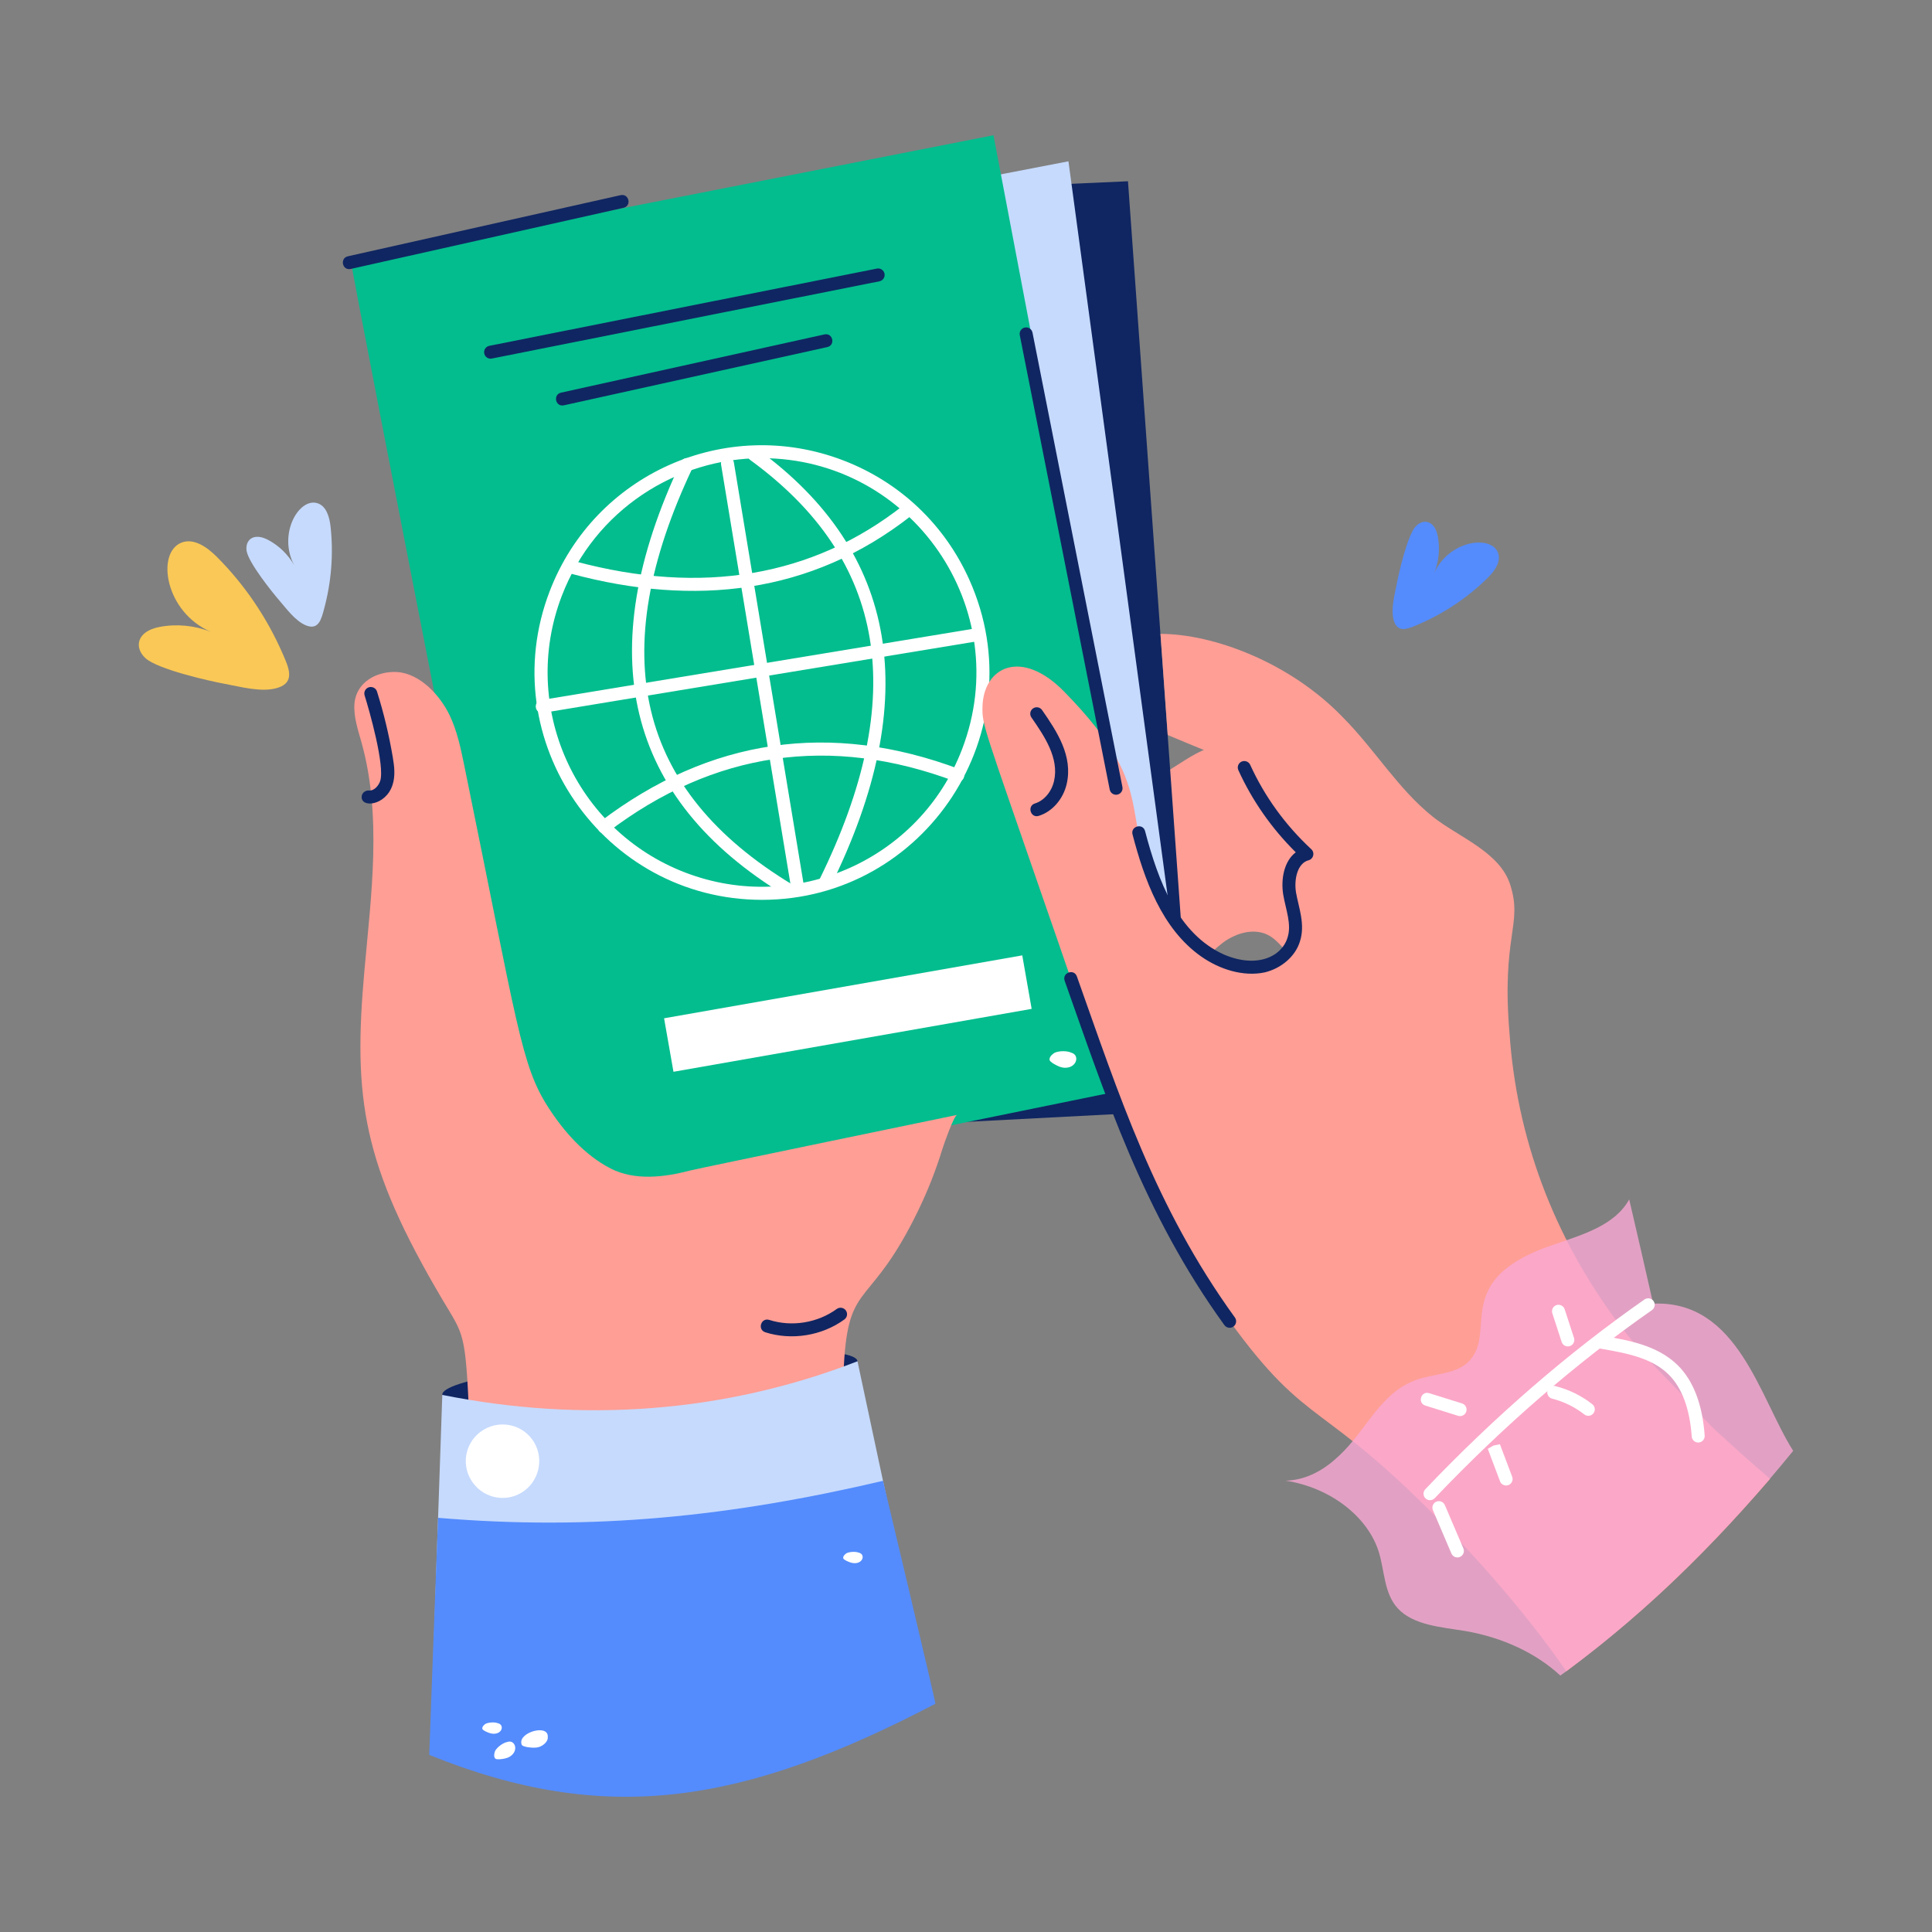 <svg xmlns="http://www.w3.org/2000/svg" xmlns:xlink="http://www.w3.org/1999/xlink" id="Layer_1" x="0px" y="0px" viewBox="0 0 5000 5000" style="enable-background:new 0 0 5000 5000;" xml:space="preserve"><rect x="0" y="0" width="5000" height="5000" fill="#808080" stroke="none"/><g id="_x35_8">	<g>		<g>			<g>				<path style="fill:#FF9E95;" d="M3187.755,1926.858c-46.422-1.757-82.19,16.043-120.894,40.319     c-51.175,32.099-102.66,64.431-147.289,105.144c-33.514,30.573-97.999,94.249-98.652,143.856     c-0.164,12.415,18.159,45.556,28.539,57.215c17.421,19.569,43.705,31.83,69.653,34.118     c91.21,8.043,164.191-73.317,253.375-82.14c106.309-10.517,204.929,83.152,311.763,48.838     c41.952-13.475,78.056-52.693,75.841-96.7c-1.799-35.739-25.057-56.62-48.728-79.702     c-26.534-25.873-73.947-104.186-199.351-148.359C3298.293,1944.614,3230.465,1928.475,3187.755,1926.858z"></path>			</g>		</g>		<g>			<g>				<path style="fill:#FF9E95;" d="M3198.052,2208.741c-100.198-4.075-183.023,62.353-256.197,124.55     c-127.218,108.134-259.776,229.042-287.193,399.287c-14.249,88.481,39.195,116.691,91.541,93.963     c22.445-9.746,40.593-27.057,58.229-44.021c350.208-336.866,348.436-339.683,386.23-358.427     c27.842-13.809,61.953-18.525,89.852-4.832c29.344,14.403,46.199,45.539,70.943,66.899     c44.903,38.761,118.017,39.486,163.68,1.623c45.663-37.864,58.486-109.849,28.707-161.151"></path>			</g>		</g>	</g>	<g>		<g>			<path style="fill:#102662;" d="M1144.645,3610.001c-6.097-75.278,1068.411-162.307,1074.508-87.029l-233.835,337.498    l-301.307,54.567c0,0-197.484-33.11-257.65-48.908C1366.195,3850.331,1144.645,3610.001,1144.645,3610.001z"></path>		</g>	</g>	<g>		<g>			<polygon style="fill:#102662;" points="2408.772,491.876 2919.206,469.105 3091.472,2872.655 2236.355,2917.179    "></polygon>		</g>	</g>	<g>		<g>			<path style="fill:#102662;" d="M3091.355,2872.448l-193.246,9.774c-54.732-134.757-104.389-287.815-192.41-538.941    c-159.392-461.349-164.11-466.851-163.069-513.66c2.254-103.566,101.172-154.135,213.61-37.503    c239.315,245.343,142.405,306.877,235.645,516.099c17.119,36.697,39.135,70.945,66.038,101.102L3091.355,2872.448z"></path>		</g>	</g>	<g>		<g>			<polygon style="fill:#C6DAFD;" points="2730.275,2815.419 3085.551,2790.046 2765.128,417.463 2458.12,476.628    "></polygon>		</g>	</g>	<g>		<g>			<path style="fill:#03BD8E;" d="M908.458,677.045c2.592,35.37,478.115,2454.677,478.115,2454.677l1649.143-336.645L2571.119,350    L908.458,677.045z"></path>		</g>	</g>	<g>		<g>			<g>				<path style="fill:#FFFFFF;" d="M1972.182,2328.782c-410.494,0-696.978-413.29-549.835-798.081     c116.318-304.29,456.104-455.475,759.501-339.415c146.677,56.066,262.779,165.902,326.916,309.331     C2683.86,1892.167,2394.395,2328.782,1972.182,2328.782z M1971.395,1185.741c-219.843,0-432.07,133.064-517.685,356.966     c-109.114,285.35,34.545,606.394,320.223,715.639c285.645,109.245,606.853-34.151,715.967-319.567l0,0     C2629.156,1574.538,2358.523,1185.741,1971.395,1185.741z"></path>			</g>		</g>		<g>			<g>				<path style="fill:#FFFFFF;" d="M1480.086,1485.329c-20.875-5.659-13.62-37.516,8.727-32.478     c328.622,88.184,614.234,39.499,848.734-144.643c7.218-5.708,17.847-4.462,23.588,2.854c5.708,7.283,4.461,17.847-2.854,23.588     C2098.717,1538.43,1796.235,1570.041,1480.086,1485.329z"></path>			</g>		</g>		<g>			<g>				<path style="fill:#FFFFFF;" d="M1550.029,2149.987c-5.643-7.381-4.199-17.912,3.182-23.522     c283.513-215.768,596.88-261.336,931.308-135.359c8.694,3.248,13.09,12.958,9.809,21.619     c-3.281,8.727-12.958,13.09-21.619,9.809c-322.979-121.548-625.487-77.587-899.158,130.635     C1566.121,2158.842,1555.584,2157.319,1550.029,2149.987z"></path>			</g>		</g>		<g>			<g>				<path style="fill:#FFFFFF;" d="M1403.254,1845.117c-21.042,0-22.754-31.328-1.673-33.495     c1719.549-283.679,873.574-144.116,1116.992-184.274c9.087-1.706,17.781,4.691,19.29,13.844     c1.509,9.153-4.691,17.781-13.844,19.29c-6.763,1.115-1126.1,185.322-1119.026,184.536     C1404.402,1845.084,1403.844,1845.117,1403.254,1845.117z"></path>			</g>		</g>		<g>			<g>				<path style="fill:#FFFFFF;" d="M2032.841,2317.89c-414.017-250.477-504.956-628.275-270.226-1122.865     c4.002-8.366,14.074-11.81,22.407-7.972c8.366,4.002,11.942,14.008,7.972,22.407     c-229.284,483.074-145.135,836.268,257.235,1079.691c7.939,4.79,10.465,15.124,5.675,23.063     C2051.144,2320.099,2040.858,2322.72,2032.841,2317.89z"></path>			</g>		</g>		<g>			<g>				<path style="fill:#FFFFFF;" d="M2120.565,2276.521c233.024-473.199,174.432-828.493-179.123-1086.154     c-7.48-5.479-9.12-15.977-3.674-23.489c5.446-7.48,16.042-9.12,23.489-3.674c363.757,265.141,427.5,644.711,189.424,1128.146     C2140.904,2311.236,2110.679,2296.531,2120.565,2276.521z"></path>			</g>		</g>		<g>			<g>				<path style="fill:#FFFFFF;" d="M2047.538,2298.928l-181.452-1096.816c-1.509-9.153,4.659-17.814,13.812-19.323     c9.219-1.443,17.847,4.691,19.323,13.812l181.452,1096.816c1.509,9.153-4.658,17.814-13.812,19.323     C2057.823,2314.298,2049.048,2308.135,2047.538,2298.928z"></path>			</g>		</g>	</g>	<g>		<g>							<rect x="1724.406" y="2551.645" transform="matrix(0.985 -0.173 0.173 0.985 -421.347 420.271)" style="fill:#FFFFFF;" width="941.091" height="140.551"></rect>		</g>	</g>	<g>		<g>			<path style="fill:#102662;" d="M1253.197,914.728c-1.804-9.087,4.101-17.945,13.188-19.749l1002.99-199.889    c8.858-1.837,17.945,4.035,19.749,13.188c1.804,9.087-4.101,17.945-13.188,19.75l-1002.99,199.889    C1264.002,929.757,1255.007,923.931,1253.197,914.728z"></path>		</g>	</g>	<g>		<g>			<path style="fill:#102662;" d="M1452.037,1016.165l681.684-150.713c21.94-4.619,28.823,28.046,7.283,32.806l-681.684,150.713    C1437.093,1053.651,1430.741,1020.872,1452.037,1016.165z"></path>		</g>	</g>	<g>		<g>			<path style="fill:#FF9E95;" d="M1211.758,4064.91c7.376-128.783,8.365-257.932,2.98-386.814    c-9.794-234.428-14.452-221.258-69.027-313.501c-207.872-351.349-232.126-521.521-202.711-851.642    c17.604-197.568,45.795-400.341-7.394-591.428c-9.142-32.844-20.761-66.048-18.283-100.054    c4.087-56.066,58.169-85.153,109.892-82.259c59.721,3.341,111.985,60.851,136.369,111.769c19.634,41,28.92,86.051,38.036,130.586    c138.56,676.904,146.865,774.972,217.513,884.605c39.854,61.847,93.873,123.431,161.196,157.91    c62.989,32.255,139.733,22.594,205.573,5.272c19.93-5.243,684.03-142.519,690.832-143.908    c-8.042,2.587-32.785,71.854-38.004,88.803c-16.665,54.125-37.461,106.979-62.133,157.955    c-122.127,252.332-177.296,181.934-191.49,382.902c-6.082,86.104-4.732,172.732,4.029,258.605"></path>		</g>	</g>	<g>		<g>			<g>				<path style="fill:#C6DAFD;" d="M2219.154,3522.972c-345.435,134.354-713.664,159.39-1074.511,87.03     c-0.526,5.125-29.243,861.715-29.243,861.715c408.677,165.414,836.35,111.872,1279.496-119.933     C2393.97,4340.292,2219.154,3522.972,2219.154,3522.972z"></path>			</g>		</g>		<g>			<g>				<path style="fill:#548CFD;" d="M2285.22,3832.373c-391.776,91.993-750.535,129.775-1151.522,95.708     c-0.604,5.747-22.849,613.513-22.849,613.513c458.202,185.459,813.132,127.556,1309.98-132.34     C2419.79,4396.369,2285.22,3832.373,2285.22,3832.373z"></path>			</g>		</g>		<g>			<g>				<path style="fill:#FFFFFF;" d="M1349.171,3863.306c-45.078,26.949-103.279,11.762-130.231-33.32     c-26.946-45.074-12.39-102.894,32.689-129.843c45.075-26.946,103.531-12.775,130.478,32.299     C1409.058,3777.525,1394.245,3836.36,1349.171,3863.306z"></path>			</g>		</g>	</g>	<g>		<g>			<path style="fill:#102662;" d="M936.058,2060.917c0.919-9.251,9.186-15.353,18.339-15.124    c12.893,1.804,25.294-11.777,29.493-24.506c12.837-39.055-28.325-183.622-40.253-221.542    c-2.789-8.858,2.132-18.306,10.957-21.062c8.923-2.625,18.339,2.132,21.061,10.957c17.552,55.738,31.331,113.182,40.976,170.79    c3.838,23.096,6.955,47.635-0.853,71.354C997.977,2085.84,933.104,2091.767,936.058,2060.917z"></path>		</g>	</g>	<g>		<g>			<path style="fill:#102662;" d="M1980.548,3447.906c-20.935-6.693-11.277-38.56,10.236-32.019    c58.395,18.765,125.287,7.742,174.727-28.279c7.447-5.446,17.978-3.806,23.457,3.707c5.446,7.48,3.805,17.978-3.707,23.457    C2126.909,3457.302,2048.26,3469.506,1980.548,3447.906z"></path>		</g>	</g>	<g>		<g>			<path style="fill:#102662;" d="M900.331,663.267l705.928-158.225c22.07-4.555,28.767,27.995,7.349,32.806L907.68,696.073    C885.382,700.768,879.117,668.032,900.331,663.267z"></path>		</g>	</g>	<g>		<g>			<g>				<path style="fill:#FFFFFF;" d="M2190.793,4019.718c8.228-3.981,23.297-4.773,31.841-1.406     c16.527,3.649,12.218,27.307-11.088,27.21c-7.828-0.046-14.69-3.223-21.542-6.41c-2.887-1.934-9.156-4.237-7.687-8.956     C2182.686,4026.144,2187.537,4021.793,2190.793,4019.718z"></path>			</g>		</g>		<g>			<g>				<g>					<path style="fill:#FFFFFF;" d="M1281.575,4530.927c5.719-9.892,20.554-20.801,31.526-22.753      c19.29-6.949,30.763,22.152,6.928,37.554c-8.01,5.155-17.134,6.198-26.253,7.223c-4.239-0.224-12.172,1.395-13.84-4.813      C1277.621,4543.446,1279.647,4535.395,1281.575,4530.927z"></path>				</g>			</g>			<g>				<g>					<path style="fill:#FFFFFF;" d="M1256.797,4461.147c8.228-3.981,23.297-4.773,31.841-1.406      c16.527,3.649,12.218,27.307-11.088,27.21c-7.828-0.046-14.69-3.223-21.542-6.411c-2.887-1.934-9.156-4.236-7.687-8.956      C1248.689,4467.573,1253.54,4463.222,1256.797,4461.147z"></path>				</g>			</g>			<g>				<g>					<path style="fill:#FFFFFF;" d="M1417.595,4496.001c1.266,10.666-11.619,21.745-22.203,25.081      c-10.583,3.314-21.216,1.795-31.843,0.258c-4.734-1.482-14.193-2.024-14.253-9.318      C1343.038,4482.614,1421.007,4460.83,1417.595,4496.001z"></path>				</g>			</g>		</g>	</g>	<g>		<g>			<path style="fill:#FFFFFF;" d="M2834.581,2675.146c15.599-6.95,43.123-7.132,58.112,0.134    c13.064,3.78,20.621,17.754,13.975,30.934c-3.615,13.67-24.315,21.35-38.546,20.584c-14.216-0.792-26.17-7.536-38.104-14.298    c-4.933-3.991-15.951-8.994-12.522-17.969C2818.812,2686.824,2828.327,2678.86,2834.581,2675.146z"></path>		</g>	</g>	<g>		<g>			<path style="fill:#FFFFFF;" d="M2729.432,2724.464c11.733-5.228,32.436-5.365,43.71,0.101    c22.142,6.407,13.376,40.465-18.482,38.75c-10.693-0.595-19.684-5.668-28.66-10.754c-3.71-3.002-11.998-6.765-9.419-13.516    C2717.571,2733.248,2724.728,2727.258,2729.432,2724.464z"></path>		</g>	</g>	<g>		<g>			<path style="fill:#FF9E95;" d="M4580.988,3827.211c-192.251,222.605-350.219,365.222-527.535,498.164    c-70.827-103.849-182.531-241.391-305.754-367.711c-330.256-342.279-357.564-252.513-565.037-538.125    c-232.993-321.541-334.642-670.213-476.964-1076.259c-159.392-461.349-164.11-466.851-163.069-513.66    c2.254-103.566,101.172-154.135,213.61-37.503c239.315,245.343,142.405,306.877,235.645,516.099    c35.425,75.937,93.003,143.722,169.578,177.749c95.23,40.809,169.464,2.496,186.717-54.632    c13.048-39.135-4.071-79.902-10.59-119.037c-6.529-40.767,4.887-91.318,44.838-101.918    c-68.486-63.599-123.934-140.237-162.252-224.219c-56.264-26.903-133.718-56.254-198.133-83.983l-18.751-261.722    c135.567,0,335.538,73.049,473.719,217.7c81.534,82.341,141.052,183.452,230.738,255.203    c66.038,52.989,175.301,91.318,201.397,178.555c31.784,101.982-23.83,129.978-2.448,383.207    c18.286,263.92,110.383,522.1,284.554,753.376c0.816,0,0.816,0,1.632,0.816v0.816    c76.998,101.524,119.861,132.774,189.972,211.997c25.271,26.903,50.551,55.438,80.718,80.718    C4473.357,3732.629,4530.427,3783.996,4580.988,3827.211z"></path>		</g>	</g>	<g>		<g>			<path style="fill:#102662;" d="M3168.697,3429.371c-210.479-290.644-308.379-595.506-413.328-891.054    c-7.441-20.834,24.211-32.358,31.625-11.22c108.027,303.775,201.773,596.54,408.932,882.591    c5.446,7.513,3.74,18.011-3.773,23.457C3184.642,3438.569,3174.108,3436.893,3168.697,3429.371z"></path>		</g>	</g>	<g>		<g>			<path style="fill:#102662;" d="M3108.989,2475.623c-102.651-71.945-147.596-200.185-178.008-316.155    c-5.62-21.387,26.762-30.202,32.479-8.53c33.346,127.131,84.637,266.579,205.138,319.83    c84.661,35.765,148.574,4.945,163.573-44.354c11.087-34.419-4.558-72.278-11.285-111.476    c-6.299-39.958,2.165-86.215,32.511-109.18c-62.529-62.004-112.427-133.391-148.515-212.52    c-3.838-8.431-0.131-18.372,8.333-22.243c8.431-3.707,18.437-0.098,22.243,8.3c37.531,82.311,90.775,155.83,158.225,218.556    c9.678,9.037,5.601,25.203-7.185,28.542c-28.41,7.447-37.924,48.357-32.478,83.099c6.78,38.982,24.556,82.481,10.203,126.961    c-11.548,37.99-47.34,69.517-91.103,80.08C3217.371,2528.323,3156.308,2508.703,3108.989,2475.623z"></path>		</g>	</g>	<g>		<g style="opacity:0.8;">			<g>				<path style="fill:#FAA9D4;" d="M4640.712,3754.775c-165.99,204.532-369.574,410.975-587.108,570.344     c-4.97,3.81-10.541,7.442-15.516,11.242c-62.403-57.879-148.559-98.38-245.286-115.189     c-62.128-10.328-135.068-14.593-175.833-59.231c-34.719-38.388-33.403-93.938-48.052-143.589     c-27.54-91.638-124.329-168.298-241.523-186.317c55.801-1.86,101.271-29.386,138.617-65.058     c70.638-65.759,105.404-161.969,198.799-195.738c44.832-16.005,98.41-14.592,131.915-43.524     c86.366-77.134-52.417-216.348,229.906-308.606c71.824-24.738,153.158-48.798,189.751-115.053     c21.615,91.931,41.923,181.534,61.974,269.771c219.712-9.233,275.382,243.391,361.923,380.176     C4640.881,3754.172,4640.881,3754.172,4640.712,3754.775z"></path>			</g>		</g>		<g>			<g>				<path style="fill:#FFFFFF;" d="M3689.269,3877.867c-6.725-6.397-6.988-17.026-0.591-23.752     c179.845-188.735,370.712-353.948,567.321-491.112c7.513-5.216,18.076-3.51,23.391,4.167c5.315,7.611,3.445,18.076-4.166,23.391     c-194.772,135.851-383.934,299.621-562.204,486.716C3706.605,3884.01,3695.984,3884.243,3689.269,3877.867z"></path>			</g>		</g>		<g>			<g>				<path style="fill:#FFFFFF;" d="M4394.901,3733.257c-8.726,0-16.075-6.758-16.731-15.583     c-5.184-72.469-25.327-126.501-59.904-160.62c-41.795-41.271-103.865-54.524-174.727-66.466     c-9.153-1.542-15.321-10.203-13.779-19.356c1.542-9.153,10.597-15.255,19.356-13.779     c62.397,10.531,140.018,23.621,192.771,75.717c40.516,40.024,64.005,101.273,69.812,182.075     c0.656,9.251-6.299,17.289-15.55,17.978C4395.722,3733.257,4395.328,3733.257,4394.901,3733.257z"></path>			</g>		</g>		<g>			<g>				<path style="fill:#FFFFFF;" d="M4100.136,3660.525c-24.146-19.061-52.884-33.167-83.164-40.811     c-8.989-2.263-14.468-11.384-12.171-20.373c2.231-8.989,11.351-14.665,20.373-12.171c34.84,8.759,67.975,25.031,95.762,46.979     c7.283,5.741,8.529,16.305,2.789,23.588C4117.942,3665.063,4107.394,3666.238,4100.136,3660.525z"></path>			</g>		</g>		<g>			<g>				<path style="fill:#FFFFFF;" d="M3882.072,3833.644l-31.724-84.116l14.763-8.398l15.714-5.938l-15.714,5.938l16.633-3.445     l31.757,84.083c3.281,8.694-1.115,18.372-9.776,21.652C3895.364,3846.625,3885.42,3842.559,3882.072,3833.644z"></path>			</g>		</g>		<g>			<g>				<path style="fill:#FFFFFF;" d="M3756.26,4020.444l-47.865-112.099c-3.642-8.53,0.328-18.405,8.858-22.046     c8.464-3.674,18.404,0.328,22.046,8.858l47.865,112.1c3.642,8.53-0.328,18.404-8.858,22.046     C3769.814,4032.904,3759.919,4029.042,3756.26,4020.444z"></path>			</g>		</g>		<g>			<g>				<path style="fill:#FFFFFF;" d="M4041.544,3472.938l-24.146-74.175c-2.854-8.825,1.968-18.306,10.76-21.193     c8.989-2.789,18.339,2.001,21.193,10.76l24.146,74.175c2.854,8.825-1.969,18.306-10.76,21.193     C4053.843,3486.551,4044.433,3481.727,4041.544,3472.938z"></path>			</g>		</g>		<g>			<g>				<path style="fill:#FFFFFF;" d="M3773.647,3664.133l-84.903-26.508c-21.085-6.638-11.361-38.591,10.039-32.085l84.903,26.508     c8.858,2.789,13.779,12.204,11.023,21.062C3791.874,3662.106,3782.313,3666.852,3773.647,3664.133z"></path>			</g>		</g>	</g>	<g>		<g>			<path style="fill:#102662;" d="M2871.897,2043.268L2639.169,867.323c-1.804-9.087,4.101-17.912,13.221-19.717    c8.891-1.87,17.912,4.101,19.717,13.221l232.729,1175.945c1.804,9.087-4.101,17.912-13.221,19.717    C2882.861,2058.345,2873.729,2052.575,2871.897,2043.268z"></path>		</g>	</g>	<g>		<g>			<path style="fill:#102662;" d="M2678.504,2079.322c23.49-7.25,42.845-29.985,49.308-57.87    c13.702-59.356-24.829-116.206-58.527-164.721c-5.315-7.611-3.412-18.076,4.199-23.358c7.644-5.282,18.076-3.412,23.358,4.199    c39.001,56.039,80.347,119.291,63.71,191.458c-9.12,39.335-37.432,71.649-72.141,82.377    C2667.207,2118.192,2657.324,2085.833,2678.504,2079.322z"></path>		</g>	</g>	<g>		<g>			<g>				<path style="fill:#548CFD;" d="M3663.615,1362.525c19.232-20.833,49.741-16.848,57.65,26.665     c5.724,31.489,2.339,64.58-9.641,94.259c37.083-84.356,146.207-100.142,164.946-53.582c9.356,23.246-8.585,47.996-26.413,65.605     c-51.585,50.951-112.887,91.973-179.516,120.532c-25.018,10.723-53.325,24.347-63.502-10.215     c-8.547-29.025,2.649-68.006,8.137-96.848C3620.946,1479.136,3642.956,1384.903,3663.615,1362.525z"></path>			</g>		</g>	</g>	<g>		<g>			<g>				<path style="fill:#F9C856;" d="M376.474,1703.363c-29.336-26.756-24.013-69.513,36.854-80.956     c44.048-8.281,90.417-3.821,132.079,12.705c-118.444-51.217-141.47-203.898-76.428-230.533     c32.474-13.298,67.285,11.617,92.094,36.434c71.786,71.808,129.75,157.307,170.305,250.372     c15.228,34.944,34.545,74.47-13.769,89.013c-40.573,12.214-95.256-3.135-135.692-10.577     C540.132,1762.13,407.986,1732.105,376.474,1703.363z"></path>			</g>		</g>	</g>	<g>		<g>			<g>				<path style="fill:#C6DAFD;" d="M638.243,1425.722c-4.344-27.656,17.436-48.836,55.972-28.296     c27.888,14.865,51.435,37.763,67.072,65.225c-42.589-80.404,12.059-174.566,59.59-160.544     c23.731,7.001,31.9,36.058,34.609,60.652c7.838,71.162,2.034,143.763-16.683,212.851c-7.028,25.941-13.826,56.207-46.822,42.907     c-27.709-11.169-51.03-43.724-69.998-65.647C702.382,1530.215,642.909,1455.43,638.243,1425.722z"></path>			</g>		</g>	</g></g></svg>